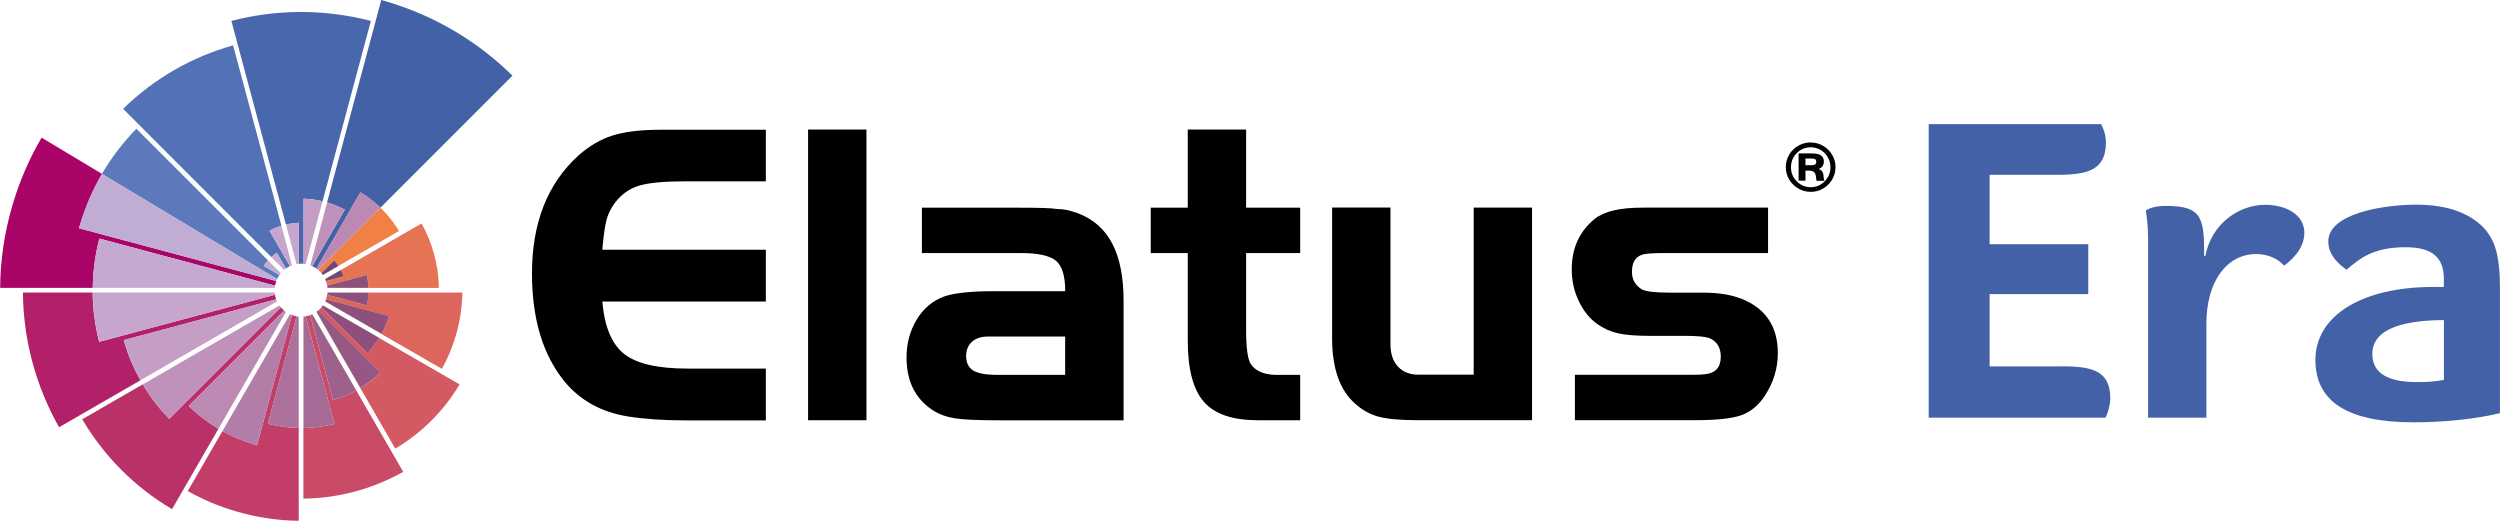 <?xml version="1.0" encoding="UTF-8"?>
<svg id="Suffix" xmlns="http://www.w3.org/2000/svg" version="1.1" viewBox="0 0 361.1 75.23">
  <!-- Generator: Adobe Illustrator 29.8.1, SVG Export Plug-In . SVG Version: 2.1.1 Build 2)  -->
  <defs>
    <style>
      .st0 {
        fill: #a56a95;
      }

      .st1 {
        fill: #c1acd4;
      }

      .st2 {
        fill: #ba3069;
      }

      .st3 {
        fill: #f08046;
      }

      .st4 {
        fill: #4967ac;
      }

      .st5 {
        fill: #4361a7;
      }

      .st6 {
        fill: #c091bb;
      }

      .st7 {
        fill: #6f4770;
      }

      .st8 {
        fill: #965882;
      }

      .st9 {
        fill: #aa0469;
      }

      .st10 {
        fill: #e67353;
      }

      .st11 {
        fill: #c7a6cd;
      }

      .st12 {
        fill: #b27da7;
      }

      .st13 {
        fill: #5371b6;
      }

      .st14 {
        fill: #dd665c;
      }

      .st15 {
        fill: #9d618b;
      }

      .st16 {
        fill: #ca4b65;
      }

      .st17 {
        fill: #5c79bb;
      }

      .st18 {
        fill: #d35962;
      }

      .st19 {
        fill: #b2206a;
      }

      .st20 {
        fill: #ac729b;
      }

      .st21 {
        fill: #c5a9d1;
      }

      .st22 {
        fill: #754871;
      }

      .st23 {
        fill: #bc89b3;
      }

      .st24 {
        fill: #c59ec5;
      }

      .st25 {
        fill: #c23e68;
      }

      .st26 {
        fill: #8e4f7a;
      }
    </style>
  </defs>
  <path class="st5" d="M45.11,38.45c.21.1.41.21.59.34,0,0,0,0,0,0l6.36-11.01c1.05.64,2.02,1.38,2.89,2.22,0,0,0,0-.01.01l19.08-19.08C69.09,6.07,62.93,2.32,55.84.22c-.24-.07-.53-.15-.77-.22l-7.83,29.24h0s0,0,0,0c.91.27,1.76.62,2.56,1.06l-4.7,8.14h0Z"/>
  <path class="st4" d="M43.83,28.7c.89.02,1.86.15,2.76.37,2.25-8.39,5.46-20.38,6.98-26.05-6.83-1.77-13.73-1.67-20.15,0l7.88,29.41c.6-.14,1.22-.22,1.86-.25v5.92s0,0,0,0c.23-.02.46-.02.69,0h0v-9.41Z"/>
  <path class="st13" d="M41.88,38.45l-2.96-5.13h0c.55-.29,1.13-.53,1.73-.72l-6.98-26.05c-5.97,1.67-11.45,4.82-15.89,9.17l21.41,21.41c.25-.23.52-.43.8-.61l1.31,2.26s0,0,0,0c.19-.13.39-.25.6-.35,0,0,0,0-.01,0Z"/>
  <path class="st17" d="M40.36,39.72s-.84-.49-2.27-1.31c.18-.29.39-.55.62-.8h0c-3.8-3.79-12.65-12.65-19.01-19.01-1.9,1.94-3.58,4.12-4.98,6.52l25.3,15.19c.09-.21.21-.41.34-.59,0,0,0,0,0,0Z"/>
  <path class="st10" d="M47.26,41.26l5.72-1.53c.14.61.22,1.23.24,1.86h10.18c-.06-3.3-.94-6.5-2.51-9.32l-11.67,6.74h0c.15.3.28.61.39.93l-2.53.68h0c.08.21.14.43.18.66h0Z"/>
  <path class="st9" d="M13.4,41.58c.03-2.36.34-4.74.95-7.12l25.38,6.8s0,0,0,0c.02-.14.06-.29.1-.43.02-.08.05-.15.08-.23,0,0,0,0,0,0l-28.49-7.63c.05-.17.1-.34.15-.51.78-2.62,1.85-5.08,3.17-7.34l-8.73-5.24c-1.75,2.98-3.17,6.22-4.19,9.69-1.19,4-1.77,8.04-1.8,12.01h13.4,0Z"/>
  <path class="st19" d="M20.28,54.93c-1.02-1.83-1.84-3.77-2.41-5.8l22.02-5.9h0c-.08-.21-.14-.43-.18-.66h0s-25.39,6.8-25.39,6.8c-.59-2.31-.92-4.7-.94-7.12h.01H3.31c.05,6.91,1.91,13.6,5.22,19.46l11.77-6.79h-.01Z"/>
  <path class="st2" d="M27.25,58.64l13.79-13.79s0,0,0,0c-.18-.14-.33-.31-.48-.48h0s-16.12,16.13-16.12,16.13c-1.47-1.51-2.75-3.19-3.82-4.99,0,0,0,0,.02-.01-4.89,2.82-8.76,5.06-8.76,5.06,3.1,5.27,7.53,9.78,12.97,12.98,1.87-3.23,4.29-7.43,6.7-11.6-1.57-.94-3.01-2.05-4.3-3.3Z"/>
  <path class="st25" d="M43.16,61.81c-1.49-.03-2.99-.22-4.48-.6l4.16-15.53s0,0,0,0c-.14-.03-.29-.06-.43-.1-.08-.02-.15-.05-.23-.08,0,0,0,0,0,0l-5.05,18.83c-.09-.03-.18-.05-.26-.08-1.69-.5-3.27-1.17-4.74-1.99h0s-5.01,8.67-5.01,8.67c2.14,1.2,4.45,2.19,6.91,2.91,3.04.9,6.1,1.35,9.12,1.38v-13.42Z"/>
  <path class="st16" d="M51.46,56.39c-1.07.59-2.19,1.06-3.37,1.4l-3.29-12.28h0c-.21.07-.43.13-.65.18,0,0,4.16,15.54,4.16,15.54-1.46.36-2.96.56-4.49.59v10.2c5.12-.05,10.07-1.42,14.42-3.87,0,0-3.43-5.94-6.78-11.75Z"/>
  <path class="st18" d="M54.77,48.82c-.49.8-1.06,1.54-1.69,2.21l-6.65-6.65s0,0,0,0c-.16.2-.33.35-.48.48h0l8.99,8.99c-.88.84-1.85,1.59-2.89,2.21,2.62,4.53,5.04,8.74,5.04,8.74,3.76-2.23,6.98-5.39,9.29-9.28l-11.61-6.7Z"/>
  <path class="st14" d="M66.8,42.25h-13.58s0,0,0,0c-.02.62-.1,1.24-.25,1.86l-5.72-1.53h0c-.02.14-.06.28-.1.43-.02.08-.05.15-.08.23h0l9.08,2.43c-.36,1.22-.78,2.06-1.06,2.57l8.74,5.04c.82-1.47,1.49-3.06,1.99-4.74.62-2.09.93-4.21.96-6.29Z"/>
  <path class="st3" d="M46.43,39.46l1.85-1.85c.23.25.43.52.61.8h-.01s8.75-5.05,8.75-5.05c-.74-1.23-1.65-2.37-2.69-3.37l-8.99,8.99c.17.14.33.31.48.48h0Z"/>
  <g>
    <path class="st1" d="M40.36,39.72c.06-.09.13-.18.2-.26,0,0-.69-.69-1.85-1.85-.22.25-.43.51-.62.8,1.42.82,2.27,1.31,2.27,1.31Z"/>
    <path class="st21" d="M41.04,38.98c.08-.07.17-.14.26-.2l-1.31-2.26c-.28.18-.55.39-.8.61l1.85,1.85Z"/>
    <path class="st1" d="M11.41,32.97l28.49,7.63c.04-.1.08-.2.12-.3l-25.3-15.19c-1.32,2.26-2.39,4.72-3.17,7.34-.05.17-.1.34-.15.51Z"/>
  </g>
  <g>
    <path class="st11" d="M38.92,33.32l2.96,5.13c.1-.04.2-.09.3-.12l-1.53-5.72c-.6.18-1.18.42-1.73.72"/>
    <path class="st21" d="M39.72,41.26l-25.38-6.8c-.61,2.38-.92,4.77-.95,7.12h26.29c0-.11.02-.21.04-.32Z"/>
  </g>
  <g>
    <path class="st11" d="M43.16,38.1v-5.92c-.63.02-1.25.11-1.86.25l1.53,5.72c.11-.02.22-.03.32-.04Z"/>
    <path class="st11" d="M13.4,42.25h26.29c0,.11.02.22.04.32l-25.39,6.8c-.59-2.31-.92-4.7-.94-7.12Z"/>
  </g>
  <g>
    <path class="st24" d="M43.83,28.7c.91.03,1.84.14,2.76.37-1.41,5.25-2.43,9.08-2.43,9.08-.11-.02-.22-.03-.32-.04v-9.41Z"/>
    <path class="st24" d="M17.87,49.13l22.02-5.9c.04.1.08.2.13.3l-19.74,11.4c-1.02-1.83-1.84-3.77-2.41-5.8Z"/>
  </g>
  <g>
    <path class="st6" d="M44.81,38.32c.1.04.2.08.3.12l4.7-8.14c-.8-.43-1.66-.79-2.56-1.06,0,0,0,0,0,0l-2.43,9.08Z"/>
    <path class="st6" d="M40.36,44.12l-19.74,11.4c1.07,1.8,2.35,3.47,3.82,4.99l16.12-16.12c-.07-.08-.14-.17-.2-.26Z"/>
  </g>
  <g>
    <path class="st23" d="M54.94,29.99l-8.99,8.99c-.08-.07-.17-.14-.26-.2l6.36-11.01c1.05.64,2.02,1.38,2.89,2.22Z"/>
    <path class="st23" d="M27.25,58.64l13.79-13.79c.08.07.17.14.26.2,0,0-4.85,8.39-9.75,16.89-1.57-.94-3.01-2.05-4.3-3.3Z"/>
  </g>
  <path class="st12" d="M41.88,45.39l-9.75,16.88c1.47.82,3.06,1.49,4.74,1.99.09.03.17.05.26.08l5.05-18.83c-.1-.04-.2-.08-.3-.12Z"/>
  <path class="st20" d="M42.83,45.69l-4.16,15.53c1.5.38,3,.57,4.48.6v-16.08c-.11,0-.22-.02-.32-.04Z"/>
  <path class="st0" d="M43.83,61.81v-16.08c.11,0,.22-.02.32-.04l4.16,15.54c-1.46.36-2.96.56-4.49.59Z"/>
  <path class="st15" d="M51.46,56.39l-6.35-11c-.1.04-.2.09-.3.12l3.29,12.28c1.17-.34,2.3-.81,3.37-1.4Z"/>
  <path class="st8" d="M52.05,56.05l-6.35-11.01c.09-.06.18-.13.26-.2l8.99,8.99c-.88.84-1.85,1.59-2.89,2.21Z"/>
  <path class="st26" d="M53.08,51.02l-6.65-6.65c.07-.08.14-.17.2-.26l8.15,4.7c-.49.8-1.06,1.54-1.69,2.21Z"/>
  <path class="st26" d="M56.17,45.66c-.36,1.22-.78,2.06-1.06,2.57l-8.14-4.7c.04-.1.09-.2.13-.3l9.08,2.43Z"/>
  <path class="st26" d="M47.26,42.58l5.72,1.53c.15-.62.23-1.24.25-1.86h-5.92c0,.11-.02.22-.04.32Z"/>
  <path class="st26" d="M47.26,41.26c.02.11.03.21.04.32h5.92c-.02-.63-.1-1.25-.24-1.86l-5.72,1.53Z"/>
  <g>
    <path class="st22" d="M46.96,40.3c.04.09.09.2.13.3l2.53-.68c-.1-.32-.23-.63-.39-.93l-2.26,1.31Z"/>
    <path class="st7" d="M48.28,37.61l-1.85,1.85c.07.08.14.17.2.26l2.26-1.31c-.18-.28-.39-.55-.61-.8Z"/>
  </g>
  <g>
    <path class="st5" d="M297.81,52.91c4.5,0,7,.69,7,4.66,0,.9-.37,2.17-.69,2.76h-25.54V17.93h24.91c.32.53.69,1.7.69,2.6,0,3.97-2.49,4.72-7,4.72h-9.8v10.02h14.25v7.21h-14.25v10.44h10.44Z"/>
    <path class="st5" d="M310.27,60.33v-25.65c0-1.59-.11-2.97-.32-4.19v-.11c.53-.32,1.38-.64,2.91-.64,5.25,0,5.51,1.75,5.51,7.26h.16c.95-4.93,5.09-7.42,8.64-7.42,3.02,0,5.67,1.43,5.67,4.03,0,2.28-1.75,3.87-2.86,4.72h-.11c-.85-1.01-2.44-1.64-3.97-1.64-4.19,0-7.21,3.87-7.21,10.07v13.57h-8.43Z"/>
    <path class="st5" d="M359.24,33.51c1.32,1.7,1.85,4.03,1.85,8.05v18.12c-3.55.85-8.16,1.32-12.45,1.32-9.54,0-14.2-2.97-14.2-9.01,0-6.36,6.62-10.55,17.12-10.55h1.43v-1.17c0-3.13-1.75-4.56-5.51-4.56-4.77,0-6.62,1.64-8.53,3.23h-.05c-1.17-.85-2.6-2.12-2.6-4.08,0-4.03,8-5.3,12.72-5.3s8.21,1.38,10.23,3.92ZM352.99,46.23c-7,.05-10.33,1.75-10.33,4.88,0,2.76,2.17,4.08,6.47,4.08,1.43,0,2.49-.05,3.87-.32v-8.64Z"/>
  </g>
  <g>
    <g>
      <path d="M110.62,18.71v7.48h-11.66c-3.04,0-5.24.21-6.63.62-1.38.41-2.55,1.23-3.49,2.46-.57.76-.98,1.56-1.21,2.4-.24.84-.45,2.31-.63,4.4h23.62v7.48h-23.62c.31,3.63,1.36,6.15,3.15,7.57,1.79,1.42,4.86,2.12,9.21,2.12h11.26v7.48h-11.66c-3.2,0-5.98-.2-8.34-.58-3.75-.62-6.76-2.27-9.01-4.95-3.18-3.86-4.77-9.08-4.77-15.69,0-7.32,2.25-13.01,6.74-17.07,1.54-1.35,3.17-2.31,4.91-2.86,1.73-.55,4.08-.83,7.03-.83h15.1Z"/>
      <path d="M125.15,60.7h-8.43V18.71h8.43v41.99Z"/>
      <path d="M153.86,42.06c0-2.17-.44-3.62-1.32-4.38-.88-.75-2.58-1.13-5.11-1.13h-14.27v-6.55h14.27c1.25,0,2.32.01,3.2.04.88.02,1.57.07,2.06.15.49,0,.95.05,1.38.14.43.09.95.24,1.57.45,2.28.86,3.95,2.34,5.03,4.43,1.08,2.09,1.62,4.83,1.62,8.21v17.29h-17.78c-3.14,0-5.32-.09-6.54-.28s-2.31-.58-3.28-1.2c-2.5-1.66-3.75-4.19-3.75-7.6,0-2.03.49-3.85,1.46-5.46.97-1.61,2.29-2.72,3.95-3.34,1.48-.51,3.87-.77,7.17-.77h10.34ZM153.86,48.61h-11.17c-.96,0-1.73.25-2.29.75-.56.5-.85,1.19-.85,2.06,0,.98.34,1.68,1.03,2.1.69.42,1.86.63,3.52.63h9.75v-5.54Z"/>
      <path d="M171.56,30v-11.29h8.43v11.29h7.81v6.55h-7.81v11.16c0,2.61.24,4.25.71,4.93.72,1.01,1.98,1.51,3.78,1.51h3.32v6.55h-6.12c-3.63,0-6.22-.88-7.78-2.65-1.56-1.77-2.34-4.72-2.34-8.87v-12.63h-5.35v-6.55h5.35Z"/>
      <path d="M212.86,54.14v-24.15h8.43v30.7h-16.61c-2.46,0-4.32-.17-5.58-.51-1.26-.34-2.41-.99-3.46-1.96-2.15-1.95-3.23-5.07-3.23-9.36v-18.88h8.43v19.74c0,1.38.36,2.45,1.08,3.23.72.78,1.71,1.17,2.98,1.17h7.97Z"/>
      <path d="M255.38,30v6.55h-14.95c-1.74,0-2.83.08-3.26.25-.96.31-1.45,1.13-1.45,2.47,0,1.07.46,1.91,1.38,2.5.53.33,1.9.5,4.09.5h4.98c3.16,0,5.67.69,7.54,2.06,2.05,1.52,3.08,3.74,3.08,6.67,0,2.2-.62,4.24-1.85,6.12-.92,1.42-2.06,2.36-3.41,2.85-1.35.48-3.56.72-6.61.72h-17.44v-6.55h17.01c.8,0,1.4-.03,1.81-.09,1.5-.16,2.25-1,2.25-2.52,0-1.25-.49-2.12-1.48-2.62-.57-.27-1.8-.4-3.69-.4h-5.11c-1.97,0-3.5-.12-4.58-.37-1.09-.25-2.09-.7-3.01-1.36-1.11-.8-1.99-1.91-2.66-3.33-.67-1.42-1-2.93-1-4.53,0-3.08,1.12-5.53,3.35-7.33.68-.53,1.58-.93,2.71-1.2,1.13-.27,2.55-.4,4.28-.4h18.03Z"/>
    </g>
    <path d="M261.59,20.59c.65,0,1.25.17,1.82.52.57.35,1.01.82,1.32,1.42.26.51.39,1.05.39,1.62,0,.67-.18,1.29-.53,1.86s-.83,1.01-1.42,1.31c-.51.26-1.05.39-1.63.39-.67,0-1.29-.17-1.86-.52-.58-.35-1.02-.82-1.34-1.42-.26-.51-.4-1.05-.4-1.62,0-.67.18-1.3.53-1.88.35-.56.82-1,1.44-1.31.51-.26,1.07-.39,1.67-.39ZM261.58,21.27c-.8,0-1.49.28-2.05.84-.56.56-.84,1.24-.84,2.05s.28,1.48.84,2.04,1.23.84,2.01.84,1.45-.28,2.01-.84c.56-.56.84-1.24.84-2.04,0-.54-.14-1.04-.42-1.51-.27-.45-.64-.81-1.13-1.06-.19-.1-.39-.17-.6-.23-.21-.06-.43-.08-.65-.08ZM260.78,24.62v1.48h-.99v-3.94h1.82c.62,0,1.05.07,1.29.21.36.21.54.51.54.91,0,.57-.25.95-.76,1.13.23.07.41.2.53.38.12.18.18.42.18.7.03.27.07.48.12.62h-1.12c-.03-.09-.07-.29-.1-.61-.04-.32-.14-.55-.3-.67-.16-.13-.44-.19-.84-.19h-.37ZM260.78,23.86h.92c.23,0,.39-.04.49-.12s.15-.21.15-.39c0-.16-.05-.28-.15-.35-.1-.07-.26-.1-.49-.1h-.92v.95Z"/>
  </g>
</svg>